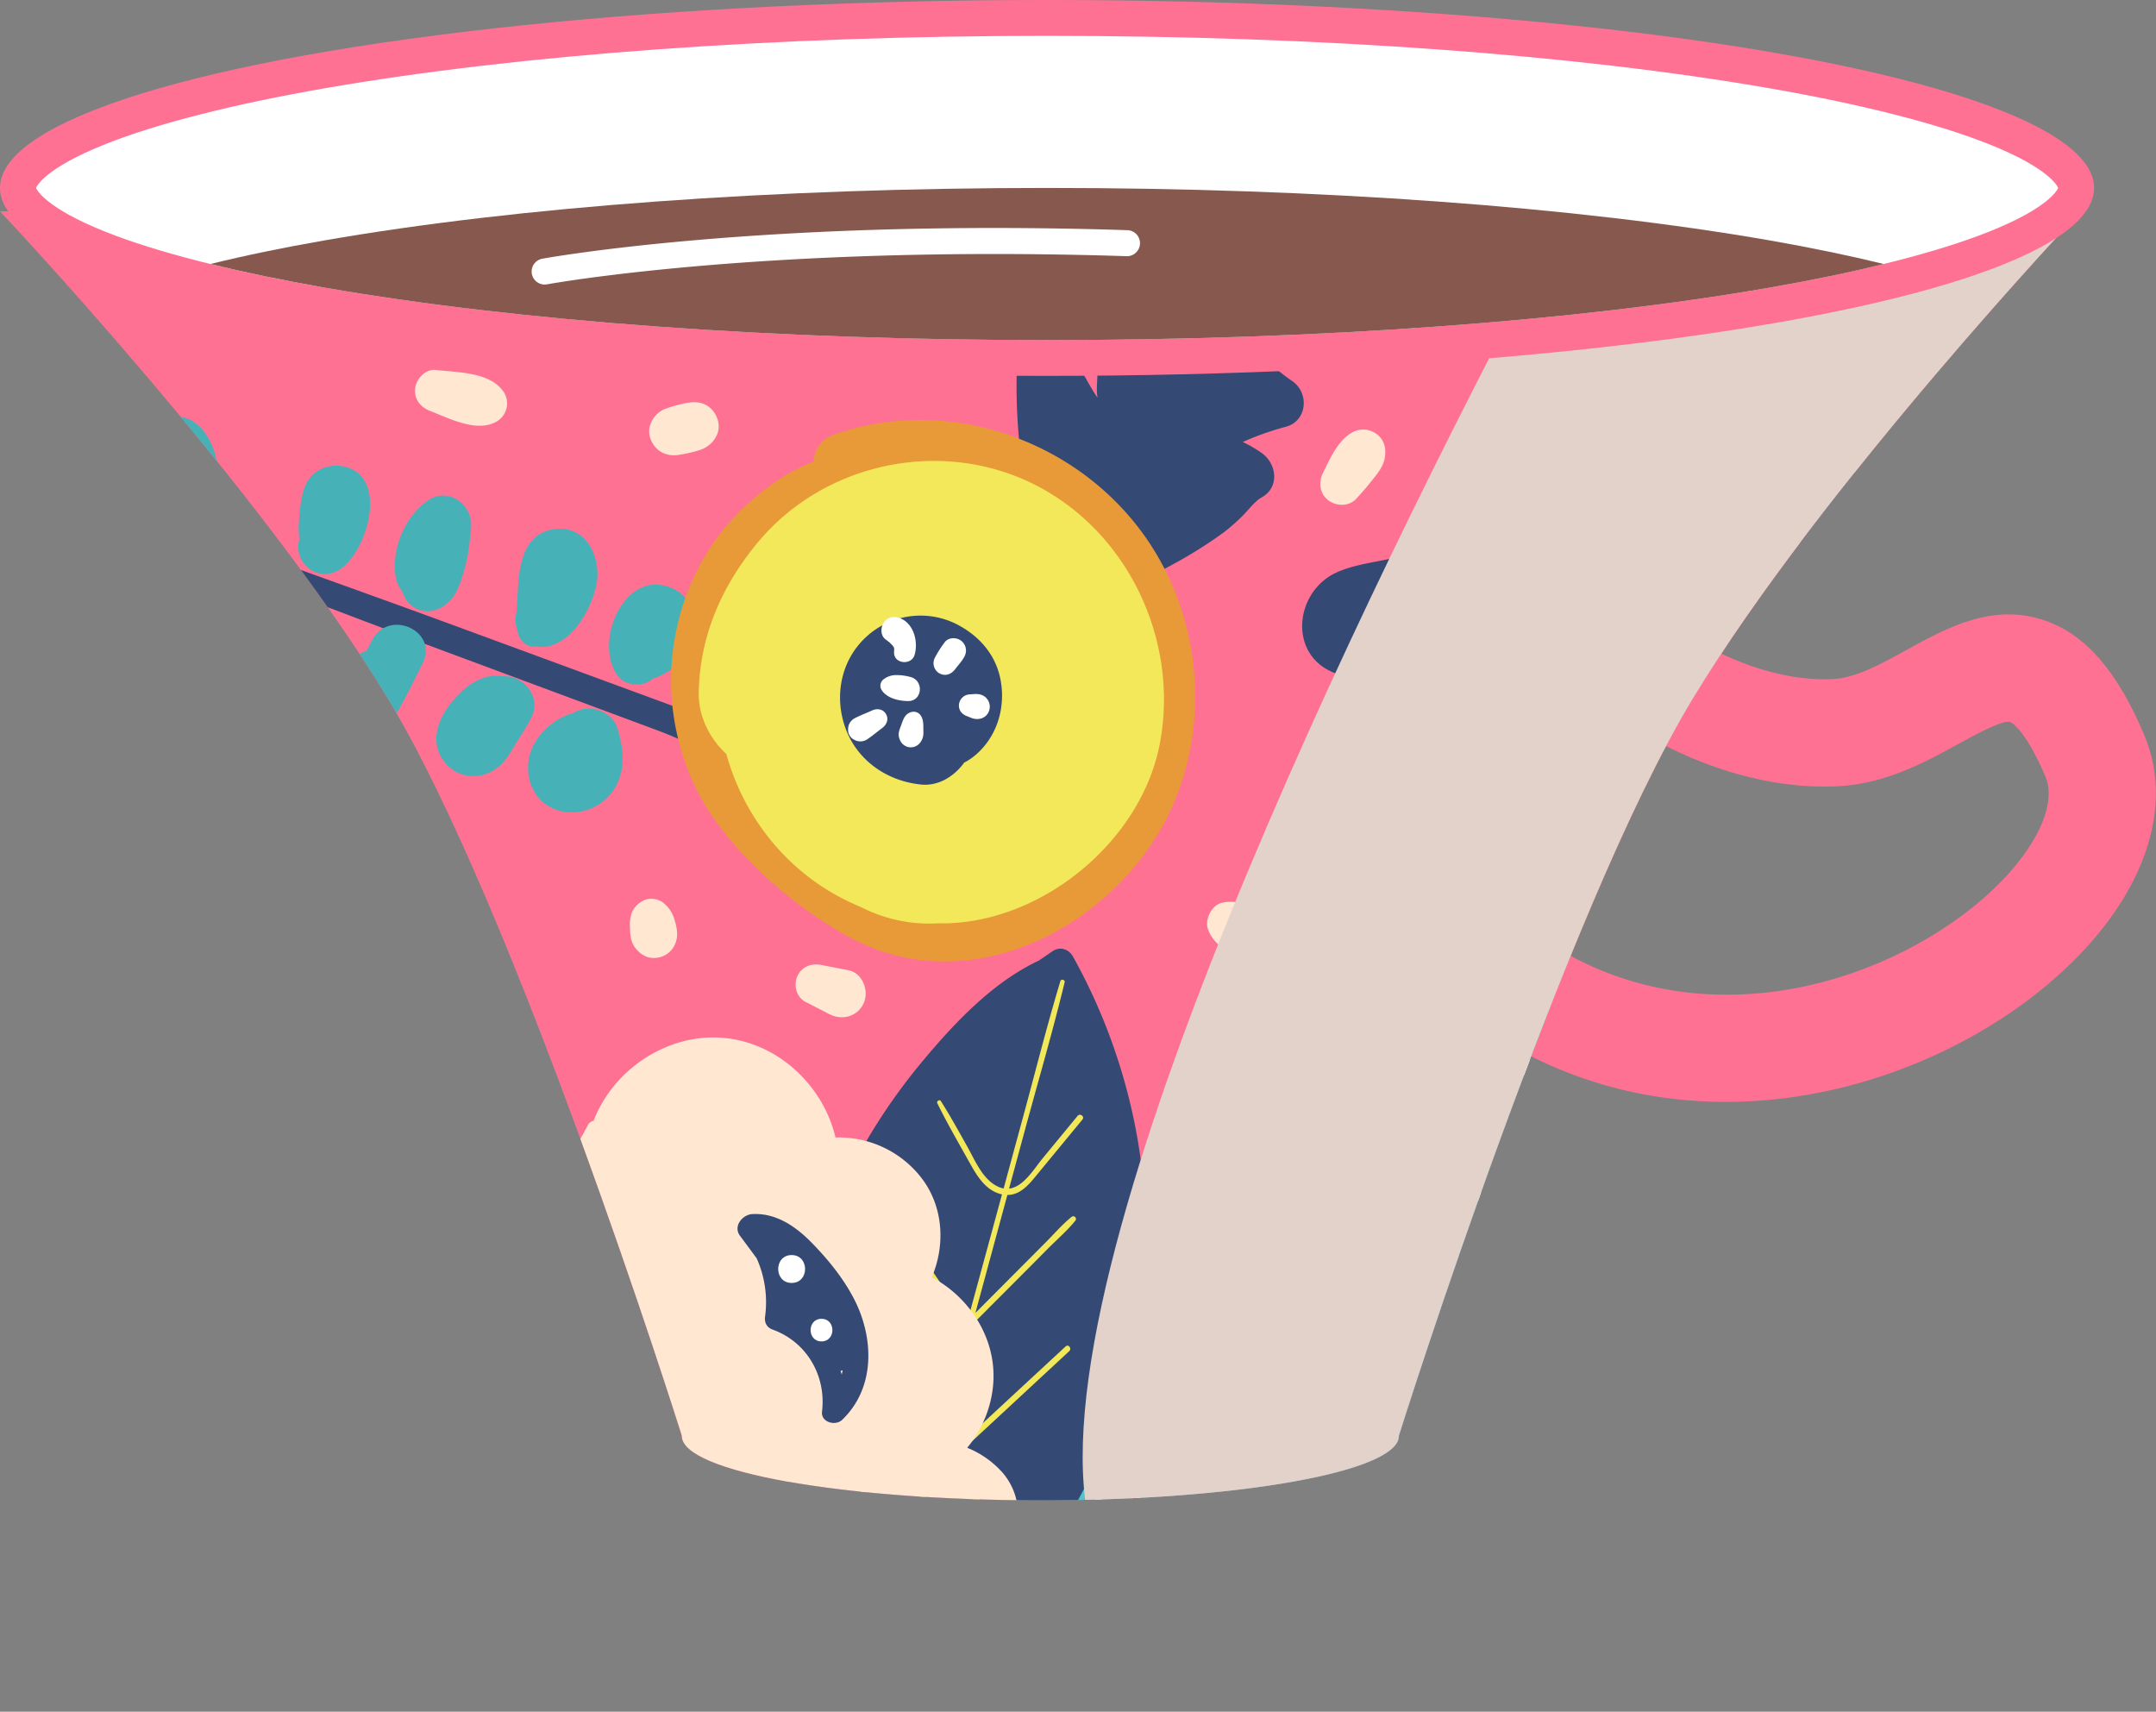 <svg xmlns="http://www.w3.org/2000/svg" xmlns:xlink="http://www.w3.org/1999/xlink" viewBox="0 0 1005.47 798.2"><rect x="0" y="0" width="1005.47" height="798.2" fill="#808080" stroke="none"/><defs><style>.cls-1{fill:#ff7193;}.cls-2{isolation:isolate;}.cls-3{clip-path:url(#clip-path);}.cls-4{fill:#53c4c9;}.cls-5{fill:#fff;}.cls-6{fill:#344973;}.cls-7{fill:#46b2b7;}.cls-8{fill:#f2e85a;}.cls-9{fill:#e89938;}.cls-10{fill:#ffe7d2;}.cls-11{mix-blend-mode:multiply;}.cls-12{fill:#e2d2c9;}.cls-13{fill:#87584e;}</style><clipPath id="clip-path" transform="translate(-1735.94 -1218.01)"><path class="cls-1" d="M2706.31,1316.57H1735.94s120.72,127.68,181.08,227.51c59.46,98.33,134.68,336.33,136.91,343.4,0,.06,0,.11,0,.17,0,16.57,74.86,30,167.21,30s167.2-13.44,167.2-30c0-.06,0-.11,0-.17,2.23-7.07,77.46-245.07,136.92-343.4C2585.59,1444.25,2706.31,1316.57,2706.31,1316.57Z"/></clipPath></defs><g class="cls-2"><path class="cls-1" d="M2437.8,1703.91q-7.86-4.65-15.52-10.17l29.26-40.58c68.35,49.27,153.77,28.35,204.21-11.93,26.4-21.08,40.43-46.2,34.11-61.09-9.71-22.88-16.43-25.43-16.5-25.45-3.36-1.17-16.78,6.22-24,10.18-15.32,8.43-34.39,18.91-57.12,19.84-47.74,2-87.61-23.35-89.29-24.43l27.09-42.06-.09-.06c.28.18,28.66,17.85,60.25,16.56,11-.45,22.66-6.88,35-13.69,18.81-10.34,40.12-22.06,64.48-13.63,18.88,6.54,33.55,23.44,46.18,53.19,15.78,37.15-3,83-48.94,119.74C2625.93,1729.07,2524.25,1755.19,2437.8,1703.91Z" transform="translate(-1735.94 -1218.01)"/><path class="cls-1" d="M2706.31,1316.57H1735.94s120.72,127.68,181.08,227.51c59.46,98.33,134.68,336.33,136.91,343.4,0,.06,0,.11,0,.17,0,16.57,74.86,30,167.21,30s167.2-13.44,167.2-30c0-.06,0-.11,0-.17,2.23-7.07,77.46-245.07,136.92-343.4C2585.59,1444.25,2706.31,1316.57,2706.31,1316.57Z" transform="translate(-1735.94 -1218.01)"/><g class="cls-3"><path class="cls-4" d="M2453.66,1793.89a295.44,295.44,0,0,0,12.25-95c-.16-4.61-3.45-8-8.27-7.38-2.7.37-5.42.7-8.14,1.06-26.56-.88-53.94,9.09-78,19.44a298.47,298.47,0,0,0-74.56,46.3,302.86,302.86,0,0,0-91.48,136.61,307.27,307.27,0,0,0-15.14,90.54,7.65,7.65,0,0,0,6.2,7.69,5.17,5.17,0,0,0,2.84,1.75c13.69,2.73,30.18-1.71,43.59-4.75a287.88,287.88,0,0,0,40.91-12.63,292.75,292.75,0,0,0,76.27-44.1C2404.66,1897.81,2437.26,1848.39,2453.66,1793.89Z" transform="translate(-1735.94 -1218.01)"/><path class="cls-5" d="M2372.08,1874.06q-44.37,12.48-88.74,25l23.28-25.65,28.11-31,34.35-11.15,17.56-5.7c6.31-2,13-3.69,19.08-6.38a1.38,1.38,0,0,0-.84-2.59c-6.09,1.3-12.05,3.74-18,5.67l-18.35,6-29.74,9.68,41.94-46.21c6.11,3.15,12.69.07,18.84-2.59l32.74-14.2c1.83-.79.5-3.58-1.32-2.79l-25.73,11.16c-6.27,2.73-15.34,8.59-22.3,6l20.19-22.25c17.69-19.48,35.83-38.65,53-58.6.84-1-.81-2.44-1.71-1.51-16.56,17.26-32.35,35.32-48.44,53q-12.75,14-25.48,28a10,10,0,0,1-1.49-1.37c-6.08-6.77-5-17.77-5.3-26.2-.35-8.91-.61-17.82-1.44-26.7-.11-1.19-2.07-1.07-2.09.12-.2,11.26.41,22.54.82,33.79.29,8,.65,17.14,7.39,22.64l0,0-20.77,22.83-24.24,26.63-.46.15c-2.77-21.24-5.14-42.62-9-63.66-.21-1.12-1.78-.77-1.7.31,1.74,21.94,5.09,43.8,7.94,65.63a1.28,1.28,0,0,0,.34.73L2279.46,1899q-.63-22.23-1.27-44.44c-.47-15.36-.21-31-1.92-46.28-.11-1-1.64-.86-1.69.1-.88,15.52.28,31.29.67,46.82s.83,31.24,1.26,46.86a.77.77,0,0,0,0,.15L2261,1919.27l-10.35,11.38q-1.71-23.39-3.63-46.74c-.13-1.54-2.43-1.06-2.34.44q1.48,24.68,3.2,49.35l-13.34,14.67c-8.89,9.77-18.2,19.29-26.58,29.51-.95,1.16.92,2.82,2,1.75,8.47-8.41,16.25-17.6,24.27-26.44q7.29-8,14.56-16a1.33,1.33,0,0,0,1,.19q15-4.44,30-8.91c9.55-2.84,19.39-5.23,28.72-8.73,1.45-.54.66-2.91-.84-2.57-9.87,2.19-19.57,5.64-29.26,8.52l-26.41,7.87q3.15-3.46,6.31-6.94,10.58-11.64,21.14-23.31,46.58-13.12,93.14-26.28C2374.49,1876.49,2374,1873.53,2372.08,1874.06Z" transform="translate(-1735.94 -1218.01)"/><path class="cls-6" d="M2081.34,1560.25c-8.32-7.33-22.58-9.73-32.91-13.51-11.79-4.3-23.56-8.66-35.33-13q-35.34-13-70.67-26c-23.57-8.66-47.23-17.08-70.85-25.61-22.87-8.25-45.64-17.17-69.21-23.23-4.16-1.07-5.84,5.17-2.2,7,22.47,11,46.3,19.24,69.69,28.09s46.88,17.86,70.4,26.59l70.56,26.22c11.22,4.17,22.46,8.31,33.67,12.52,10.44,3.92,22.46,11,33.73,10.89C2083.37,1570.12,2084.79,1563.3,2081.34,1560.25Z" transform="translate(-1735.94 -1218.01)"/><path class="cls-7" d="M1832.23,1420.88c-3.3-5.1-8.68-9.09-15-8.63a14.29,14.29,0,0,0-13.06,15c.26,6.28,4.2,12,7.63,17,4.32,6.3,8.49,11.87,16,14.16,8.51,2.6,13.58-7.28,11.82-14.08a13.46,13.46,0,0,0-2.28-4.63C1837.93,1433.36,1835.54,1426,1832.23,1420.88Z" transform="translate(-1735.94 -1218.01)"/><path class="cls-7" d="M1819.83,1479.9a12.48,12.48,0,0,0-8.36.1,51.23,51.23,0,0,0-12.33,2,17.36,17.36,0,0,0-12.11,22.92,19,19,0,0,0,22.52,11.64c9.4-2.24,15.26-9.78,18.35-18.53C1830.51,1490.56,1827.92,1482.45,1819.83,1479.9Z" transform="translate(-1735.94 -1218.01)"/><path class="cls-7" d="M1896.42,1435.54a16.4,16.4,0,0,0-12.94,2.47c-4.35,2.93-6,7.71-6.94,12.61a94.9,94.9,0,0,0-1.19,10.89,35.31,35.31,0,0,0,.19,7.48c0,.1,0,.21.07.31-3.39,11,8.76,21,18.93,14.19C1907.3,1474.92,1917.51,1440.45,1896.42,1435.54Z" transform="translate(-1735.94 -1218.01)"/><path class="cls-7" d="M1877.43,1494.91c-18.91-7.94-44.93,22.38-38,40.3a17.52,17.52,0,0,0,17.25,11.12c6.17-.45,11.2-3.91,15.38-8.25a61.36,61.36,0,0,0,15.35-28.69C1889.27,1501.39,1883.84,1496.09,1877.43,1494.91Z" transform="translate(-1735.94 -1218.01)"/><path class="cls-7" d="M1935.32,1451.52c-10.78,7.62-16.69,22.17-14.93,35.13a13.76,13.76,0,0,0,3.15,7.08,12.67,12.67,0,0,0,6.79,8.2c5.48,2.54,11,.54,15.09-3.42,4.48-4.34,6.35-12.2,7.88-18,1.39-5.32,1.7-10.7,2.3-16.13C1956.83,1453.39,1945,1444.69,1935.32,1451.52Z" transform="translate(-1735.94 -1218.01)"/><path class="cls-7" d="M1909.57,1516.39c-.89,1.66-1.75,3.34-2.6,5a28.85,28.85,0,0,0-11.18,8.24c-6.43,7.47-11.5,19.07-4.85,28.08,8.17,11.09,22.44,5.71,28.37-4.32,5-8.42,9.45-17.35,13.76-26.13C1940.49,1512.21,1917.4,1501.78,1909.57,1516.39Z" transform="translate(-1735.94 -1218.01)"/><path class="cls-7" d="M1995,1464.68c-14.89,1.65-17,16.79-17.56,28.79-.14,2.93-.43,6.32-.55,9.69a13.11,13.11,0,0,0,.32,8.59c0,.17,0,.36.07.54.73,4.33,4.21,7.84,8.65,7.11,3.39.79,7,0,10.57-1.87,9-4.78,15.68-17.24,17.59-26.93C2016.51,1478.29,2009.64,1463.06,1995,1464.68Z" transform="translate(-1735.94 -1218.01)"/><path class="cls-7" d="M1970.12,1533.36c-9.72-1.58-18,5.26-23.77,12.39-6,7.43-9.93,17.61-4,26.37,6.61,9.86,19.68,10.29,27.76,1.91,3-3.11,5-7.1,7.29-10.76a113.7,113.7,0,0,0,6.49-10.92C1988.64,1542.08,1979.28,1532.69,1970.12,1533.36Z" transform="translate(-1735.94 -1218.01)"/><path class="cls-7" d="M2049.46,1492.34c-22-9.82-36.81,24.41-25.74,40.47,3.53,5.12,12.27,6,16.63,1.61,7.46-2.06,14.77-8.51,17.78-14.34C2063.14,1510.35,2060,1497,2049.46,1492.34Z" transform="translate(-1735.94 -1218.01)"/><path class="cls-7" d="M2007.35,1548.8a14.3,14.3,0,0,0-4.36,1.82c-7.23,1.86-14,7.64-17.5,13.5-6.2,10.24-3.62,25.21,7.81,30.64,9.46,4.49,21.2,1.38,27.66-6.82,7-8.92,6.09-19.88,3-30.12C2022,1550.93,2013.94,1547.34,2007.35,1548.8Z" transform="translate(-1735.94 -1218.01)"/><path class="cls-6" d="M2266,1746.68a270,270,0,0,0-29.57-82.43c-2-3.69-6.15-5.12-9.8-2.57-2,1.42-4.12,2.83-6.19,4.25-22,10.34-40.11,29.84-55.37,48.27a272.75,272.75,0,0,0-41.42,68.71A276.81,276.81,0,0,0,2106,1932.15a281.19,281.19,0,0,0,25.35,80,7,7,0,0,0,8.25,3.68,4.73,4.73,0,0,0,3,.24c12.28-3.48,23.86-14,33.51-22a262.88,262.88,0,0,0,28-27.3,268,268,0,0,0,43.73-67.63C2269.32,1851.65,2275.29,1797.86,2266,1746.68Z" transform="translate(-1735.94 -1218.01)"/><path class="cls-8" d="M2232.92,1845.87q-30.91,28.62-61.82,57.27,4.13-15.29,8.27-30.56l10-36.9,23.32-23.37q6-6,11.92-12c4.28-4.29,9.06-8.41,12.88-13.13a1.26,1.26,0,0,0-1.77-1.75c-4.41,3.59-8.25,8.06-12.26,12.08q-6.22,6.26-12.46,12.5l-20.17,20.25,14.91-55c6.28,0,10.36-5.23,14.25-10l20.75-25.17c1.16-1.41-1.09-3.12-2.25-1.72l-16.29,19.79c-4,4.82-8.91,13.37-15.67,14.13q3.6-13.26,7.18-26.51c6.29-23.21,13.08-46.36,18.75-69.74.27-1.14-1.68-1.65-2-.51-6.31,20.93-11.64,42.2-17.38,63.29q-4.55,16.7-9.08,33.4a10.46,10.46,0,0,1-1.79-.5c-7.76-3-11.43-12.4-15.21-19.12-4-7.1-7.91-14.25-12.28-21.13-.59-.93-2.13,0-1.65,1,4.52,9.24,9.71,18.16,14.72,27.15,3.57,6.4,7.67,13.68,15.44,15.35h0l-7.41,27.22q-4.32,15.88-8.66,31.77l-.3.31c-11.09-16.13-21.92-32.55-33.83-48.07-.63-.82-1.77.12-1.24,1,10.54,17.13,22.36,33.53,33.76,50.1a1.17,1.17,0,0,0,.59.46l-18.24,66.93q-9.75-17.82-19.53-35.64c-6.77-12.3-13.06-25.14-20.81-36.87-.49-.74-1.7,0-1.34.79,5.75,13,13.25,25.35,20,37.82s13.67,25.09,20.52,37.62l.08.12-5.55,20.37-3.69,13.57q-11.13-18.32-22.4-36.53c-.75-1.2-2.43.15-1.73,1.33q11.49,19.48,23.14,38.84-2.37,8.75-4.75,17.49c-3.17,11.65-6.79,23.28-9.36,35.08-.29,1.34,1.92,1.9,2.35.6,3.4-10.37,5.9-21.09,8.76-31.62q2.6-9.56,5.18-19.09a1.24,1.24,0,0,0,.92-.27l20.75-19.76c6.59-6.28,13.61-12.32,19.74-19,1-1-.67-2.64-1.75-1.75-7.12,5.89-13.58,12.73-20.27,19.11L2160,1944.23l2.25-8.27q3.77-13.87,7.51-27.76l64.87-60.15C2235.89,1846.85,2234.22,1844.66,2232.92,1845.87Z" transform="translate(-1735.94 -1218.01)"/><path class="cls-6" d="M2351.53,1357.06a167.38,167.38,0,0,0-16.54-3c.59-1.78,1.17-3.56,1.72-5.35,2.11-6.81,3.69-12.36,8.56-17.72a10.68,10.68,0,0,0,1.09-1.41l.25-.32-.06,0c4.1-7.09-3.58-15.51-11.61-11.64s-15.07,10-22.28,15.38l-4.35,3.28c-.29-2.8-.55-5.6-.74-8.42-.68-10.13-14.44-12.28-17.71-2.4-2.69,8.11-5,16.75-8.93,24.38-1.94,3.79-4.95,6.88-7.41,10.31l-9.69-13.15c-5-6.85-17.68-5.37-17.34,4.7q.42,13,.81,25.93c.15,4.81.32,9.61.42,14.41.07,3.28-.66,8,.09,11.3a2.84,2.84,0,0,1-.46-.48c-1.82-2.73-3.4-5.48-5-8.37-3.7-6.72-8.39-13-15.59-16.2-7.6-3.36-16.23.53-16.55,9.5a267.22,267.22,0,0,0,.63,31.13c.88,10.81,1.24,21.92,3.08,32.6a194.8,194.8,0,0,0,7.49,30.22,19.66,19.66,0,0,0,3.52,5.84c2.35,8,9.64,14.33,19.5,10.79a264,264,0,0,0,43.31-19.87,206.32,206.32,0,0,0,18.86-12.19,88.92,88.92,0,0,0,8.64-7.58c2.79-2.68,5.74-6.91,9.14-8.8,8.42-4.68,7-15.68,0-20.66a60.8,60.8,0,0,0-8.87-5.15,133.18,133.18,0,0,1,20.11-7.1c10.11-2.73,11-16,2.8-21.42a89,89,0,0,1-12.35-10.23c.87-.51,1.76-1,2.68-1.43,5.9-2.76,13-2.11,19.37-1.69C2362.58,1383.11,2365.4,1360.52,2351.53,1357.06Z" transform="translate(-1735.94 -1218.01)"/><path class="cls-9" d="M2274.61,1475.32c-30.48-50.18-94.18-74.28-149.88-54.59a13.54,13.54,0,0,0-9.3,12.58c-12.67,4.71-24.34,13.26-33.71,22.4-18.59,18.13-29.51,42.33-32.23,68-2.81,26.51,4.26,54.89,19.79,76.62s38.37,41.06,61.75,54.15c49.77,27.86,109.26,3.54,140.32-40.51C2299.94,1573.46,2300.19,1517.43,2274.61,1475.32Zm-12.86,108.85c-18,36.58-61.61,68.8-104,56.1-21.15-6.33-40.19-22.84-55.45-38.28-15.53-15.71-26.33-35.3-28-57.63-1.73-23.07,4.74-46,19.83-63.75,14.71-17.3,34.65-25.52,52.93-37.86,35.08-7.36,73.68,2.1,98.24,29.28C2272.86,1502.55,2280,1547.21,2261.75,1584.17Z" transform="translate(-1735.94 -1218.01)"/><path class="cls-8" d="M2220.9,1445.27c-43.94-23.66-100.52-12.38-132.23,26.49-16.39,20.09-26.38,43-26.87,69.28-.2,10.75,4.92,21.24,12.86,28.57,9,32.43,32,58.82,62.6,71.29a69.7,69.7,0,0,0,28,7.68,59.92,59.92,0,0,0,7.93,0c47.15,1.12,94.63-37.41,103.58-83.46C2285.87,1518.33,2263.37,1468.14,2220.9,1445.27Z" transform="translate(-1735.94 -1218.01)"/><path class="cls-6" d="M2202.39,1534.19c-2.46-11.48-10.25-20-20.47-25.18a37.31,37.31,0,0,0-42.54,6.5c-10.51,10-14,25-10.16,38.86,4.63,17,19.38,27.84,36.38,29.49,8,.79,15.37-3.82,20-10.23a28.51,28.51,0,0,0,6.88-5C2201.64,1559.77,2205,1546.56,2202.39,1534.19Z" transform="translate(-1735.94 -1218.01)"/><path class="cls-5" d="M2166.55,1557.81c0-2,0-4.18-1.06-5.91-1.51-2.47-4.43-2.53-6.52-.84-1.48,1.2-2.1,3.33-2.74,5.06-.77,2.1-1.72,4.11-.82,6.37a5.73,5.73,0,0,0,3.82,3.82,5.46,5.46,0,0,0,5.32-1.41,7.08,7.08,0,0,0,2-4.45C2166.62,1559.58,2166.55,1558.68,2166.55,1557.81Z" transform="translate(-1735.94 -1218.01)"/><path class="cls-5" d="M2160.92,1533.81a25.09,25.09,0,0,0-6.81-1,9.52,9.52,0,0,0-6.48,2.29,3.81,3.81,0,0,0-.6,4.6c2.47,3.9,8,5.19,12.39,5.23C2166,1545,2166.91,1535.75,2160.92,1533.81Z" transform="translate(-1735.94 -1218.01)"/><path class="cls-5" d="M2184.21,1516.82c-2.11-1.63-5.64-1.71-7.51.45a50.44,50.44,0,0,0-4.67,7.26A5.5,5.5,0,0,0,2174,1532c2.86,1.51,5.59.48,7.43-2,1.4-1.85,3.21-3.74,4.27-5.81A5.78,5.78,0,0,0,2184.21,1516.82Z" transform="translate(-1735.94 -1218.01)"/><path class="cls-5" d="M2194.72,1542.55c-2.14-1.23-4.17-.91-6.45-.73a5.23,5.23,0,0,0-5.07,4.48,5,5,0,0,0,.62,3.29,6,6,0,0,0,3.08,2.37l1.93.79a7.3,7.3,0,0,0,4.51.35,5.67,5.67,0,0,0,2.55-1.48,5.86,5.86,0,0,0-1.17-9.07Z" transform="translate(-1735.94 -1218.01)"/><path class="cls-5" d="M2156.13,1506.46c-2.77-1.23-5.9-1-7.85,1.57-1.64,2.19-1.94,6.09.48,8,.56.44,1.11.9,1.69,1.31l.31.22,0,0,.8.82c.11.11,1,1,.42.33,1.15,1.44,1,1.5.91,3.31-.38,5.59,8.17,6.52,9.61,1.3C2164.2,1517.42,2162.22,1509.16,2156.13,1506.46Z" transform="translate(-1735.94 -1218.01)"/><path class="cls-5" d="M2149.13,1551c-1.39-2.39-4.12-2.76-6.45-1.7-2.78,1.27-5.7,2.34-8.39,3.78a5.74,5.74,0,0,0-2.83,4.94v.36a5.08,5.08,0,0,0,2.53,4.42l.3.16a5.77,5.77,0,0,0,5.78,0c2.56-1.66,4.91-3.69,7.37-5.51C2149.48,1555.92,2150.52,1553.34,2149.13,1551Z" transform="translate(-1735.94 -1218.01)"/><path class="cls-10" d="M2203.6,1904.86a44.11,44.11,0,0,0-16.59-11.72c9-10.92,13.71-25.45,11.88-39.64-2.18-16.88-13.39-32-28.4-39.87,6.1-14.31,5.58-31.33-3.56-44.61a48.53,48.53,0,0,0-41.34-20.55c-5.55-23.62-25.72-43.18-50.32-46.27-26.6-3.34-53.06,13.84-62.5,38.47a3.79,3.79,0,0,0-2.8,2.24c-4,7.77-8.56,14.6-11.72,22.78a183.25,183.25,0,0,0-7.85,25.4c-3.73,16.28-6.07,33.14-5.24,49.87,1.49,30.42,12.69,59.56,36.24,79.65,24.55,21,55.42,30.43,86.92,34.63,16.78,2.24,33.77,3.6,50.68,4.3,15.38.64,31.9-1.63,42.85-13.55C2212.55,1934.36,2214,1917.16,2203.6,1904.86Z" transform="translate(-1735.94 -1218.01)"/><path class="cls-6" d="M2134.32,1823.91c-5-9.75-12.29-18.71-19.94-26.49-7.44-7.58-16.64-13.91-27.7-13.24-4.48.28-8.91,5.61-5.7,10l7.85,10.63a50,50,0,0,1,3.93,27c-.43,2.89.69,5.2,3.54,6.23,15.88,5.76,25,21.5,23,38.21-.61,5,6.25,6.86,9.37,3.88C2144.24,1865.22,2143.58,1842,2134.32,1823.91Zm-5.84,35.06c-.17-.56-.35-1.11-.55-1.66a5.75,5.75,0,0,0,1-.33C2128.79,1857.65,2128.65,1858.31,2128.48,1859Z" transform="translate(-1735.94 -1218.01)"/><path class="cls-5" d="M2105.13,1803.27c-8.35,0-8.36,13,0,13S2113.49,1803.27,2105.13,1803.27Z" transform="translate(-1735.94 -1218.01)"/><path class="cls-5" d="M2119.05,1833c-6.77,0-6.78,10.53,0,10.53S2125.84,1833,2119.05,1833Z" transform="translate(-1735.94 -1218.01)"/><path class="cls-6" d="M2619.55,1437.28c-9-2.54-17.52,1.28-26.48,2.64s-18,3.22-26.91,5.12q-6.18,1.31-12.35,2.48c-13.65-14.38-38.55-16.79-56.18-24.3a320.82,320.82,0,0,0-34.59-11.91c-5.37-1.59-10.79-3-16.18-4.51-8.92-2.48-15.11-3-23.68,1.21-8.15,4-11,16.27-6.22,23.73,7.81,12.13,22.58,13.83,35.7,17.21a323,323,0,0,0,36,7.49c1.83.26,3.7.59,5.59,1q-19.09,3.16-38.13,6.69a19.16,19.16,0,0,0-9.86-.75c-7.68,1.31-15.51,4-23.2,7.09q-6.86,1.36-13.72,2.76-12.57,2.57-25.08,5.32c-8.64,1.92-18.26,3-26.22,7-18.22,9.4-21.1,37.35-.42,46,10.32,4.33,19.56-.44,29-4.47l24.52-10.44q8.84-3.75,17.59-7.65l6-1.41c21.59-5,43.09-10.69,64.52-16.37,2.21-.59,4.41-1.2,6.62-1.81-4.89,4.86-9.67,9.84-14.46,14.85-25,26.14-48.84,52.7-68.3,83.41-13.82,21.5,20.58,41.52,34.22,20,9-14.18,18.94-27.59,28.81-41.16,9.53-13.08,18.06-26.77,27.68-39.79a231.83,231.83,0,0,1,28.48-31.51c5.11-4.77,10.48-9.39,16-13.7,2.83-2.21,5.71-4.36,8.39-6.75a29.35,29.35,0,0,0,2.06-2.1c8.26-1.78,16.56-3.51,24.71-5.7,10.43-2.8,22.71-3.86,31.06-10.92C2631.16,1450.45,2627.17,1439.43,2619.55,1437.28Z" transform="translate(-1735.94 -1218.01)"/><path class="cls-10" d="M2327.38,1645.75c-2.46-1.59-5.19-2.82-7.78-4.17a30.7,30.7,0,0,0-5.67-2.56,17,17,0,0,0-7.55-.15c-5.13.69-8.79,7.84-7.08,12.46,1.79,4.81,4.61,7.24,8.73,10,2.42,1.65,4.8,3.47,7.37,4.88,5.44,3,13.19,1.51,16.24-4.25A12.15,12.15,0,0,0,2327.38,1645.75Z" transform="translate(-1735.94 -1218.01)"/><path class="cls-10" d="M2373.69,1572.85c-4.51-4.14-12.14-4.82-16.56,0-4,4.36-7.65,8.87-11.2,13.6-1.46,2-1.78,5.84-1,8.08a10.75,10.75,0,0,0,3.76,5.45c4.46,3.45,9.58,2.45,13.77-.82a147.33,147.33,0,0,0,11.28-9.75C2378.13,1585.17,2378.27,1577.06,2373.69,1572.85Z" transform="translate(-1735.94 -1218.01)"/><path class="cls-10" d="M2408.67,1652.28a11.57,11.57,0,0,0-3-5.09,10.82,10.82,0,0,0-1.63-1.46,43,43,0,0,0-3.58-2.82c-1.2-.77-2.46-1.45-3.68-2.17-3.87-2.28-9.6-1.76-12.72,1.64a12.5,12.5,0,0,0-2.7,4.63,10.53,10.53,0,0,0,1.06,8.08c2.74,3.84,5.36,7.5,9.28,10.21a11.56,11.56,0,0,0,8.89,1.16,11.85,11.85,0,0,0,6-4.13,11,11,0,0,0,2.48-7C2408.94,1654.32,2408.81,1653.3,2408.67,1652.28Z" transform="translate(-1735.94 -1218.01)"/><path class="cls-10" d="M2050.62,1647.29a15.35,15.35,0,0,0-6.1-8.84,9.48,9.48,0,0,0-7.27-1,11.07,11.07,0,0,0-5.65,4.33c-1.69,2.25-2,5.84-1.9,8.65.13,3.11.33,6.61,2.22,9.2,2.57,3.52,6,5.65,10.51,5a10.65,10.65,0,0,0,8.77-7.56C2052.22,1654,2051.58,1650.45,2050.62,1647.29Z" transform="translate(-1735.94 -1218.01)"/><path class="cls-10" d="M2131.51,1670.42l-12.69-2.45c-4.66-.9-9.21.93-11.12,5.46-1.73,4.1-.33,9.61,3.86,11.76l11.27,5.8c6,3.08,13.25,1,16-5.38C2141.23,1679.85,2138.22,1671.72,2131.51,1670.42Z" transform="translate(-1735.94 -1218.01)"/><path class="cls-10" d="M1971.14,1401.28c-6-9.88-21.75-9.56-32-10.75-4.75-.55-9.06,4.13-9.57,8.44-.61,5.12,2.33,8.89,7,10.69,9,3.49,22,10.33,31.15,4.82A9.79,9.79,0,0,0,1971.14,1401.28Z" transform="translate(-1735.94 -1218.01)"/><path class="cls-10" d="M2070.63,1413.77a11.51,11.51,0,0,0-5.22-6.8c-2.89-1.53-5.57-1.62-8.77-1.15a67.3,67.3,0,0,0-9.63,2.55c-5.62,1.7-9.75,7.94-7.85,13.83,2,6.14,7.64,9.07,13.83,7.85a67,67,0,0,0,9.7-2.29C2068.28,1425.76,2072.62,1419.92,2070.63,1413.77Z" transform="translate(-1735.94 -1218.01)"/><path class="cls-10" d="M2378.05,1420.49a10.47,10.47,0,0,0-11.55-.81c-6.69,3.81-10.29,12.23-13.59,18.89-2.18,4.4-1.55,9.7,2.55,12.77,3.8,2.84,9.59,2.91,13-.77,2.3-2.5,4.52-5,6.62-7.66,2.73-3.49,6-7,6.68-11.49C2382.45,1427.16,2381.64,1423.27,2378.05,1420.49Z" transform="translate(-1735.94 -1218.01)"/><path class="cls-10" d="M2561.23,1395.26c-7.21-2-14.49-3.52-21.8-5.11-14.14-3.08-19.51,16.83-5.94,21.58,7.05,2.47,14.07,5,21.26,7.06C2569.84,1423.17,2576.37,1399.43,2561.23,1395.26Z" transform="translate(-1735.94 -1218.01)"/></g><g class="cls-11"><path class="cls-12" d="M2706.31,1316.57h-240c-80.76,151.11-240.67,470.39-224.29,600.86,82.47-1.85,146.28-14.48,146.28-29.78,0-.06,0-.11,0-.17,2.23-7.07,77.46-245.07,136.92-343.4C2585.59,1444.25,2706.31,1316.57,2706.31,1316.57Z" transform="translate(-1735.94 -1218.01)"/></g><ellipse class="cls-1" cx="488.3" cy="87.64" rx="488.3" ry="87.64"/><path class="cls-5" d="M2663.39,1326.1c-24,9.55-59.3,18.53-102.1,26-90.67,15.78-210.37,24.47-337.05,24.47s-246.38-8.69-337-24.47c-42.8-7.45-78.11-16.43-102.1-26-28-11.16-32-19.54-32.39-20.45.35-.92,4.34-9.29,32.39-20.45,24-9.55,59.3-18.54,102.1-26,90.67-15.78,210.37-24.47,337-24.47s246.38,8.69,337.05,24.47c42.8,7.45,78.11,16.44,102.1,26,28.05,11.16,32,19.53,32.39,20.45C2695.43,1306.56,2691.44,1314.94,2663.39,1326.1Z" transform="translate(-1735.94 -1218.01)"/><path class="cls-13" d="M2224.24,1305.65c-126.68,0-246.38,8.69-337,24.47-19.38,3.38-37.21,7.07-53.17,11,16,3.92,33.79,7.61,53.17,11,90.67,15.78,210.37,24.47,337,24.47s246.38-8.69,337.05-24.47c19.38-3.37,37.21-7.06,53.17-11-16-3.91-33.79-7.6-53.17-11C2470.62,1314.34,2350.92,1305.65,2224.24,1305.65Z" transform="translate(-1735.94 -1218.01)"/><path class="cls-5" d="M1989.77,1350.69a6.07,6.07,0,0,1-1.11-12c1-.19,103-18.88,273.2-13.34a6.07,6.07,0,0,1-.39,12.13c-168.73-5.49-269.58,13-270.57,13.14A6.27,6.27,0,0,1,1989.77,1350.69Z" transform="translate(-1735.94 -1218.01)"/></g></svg>